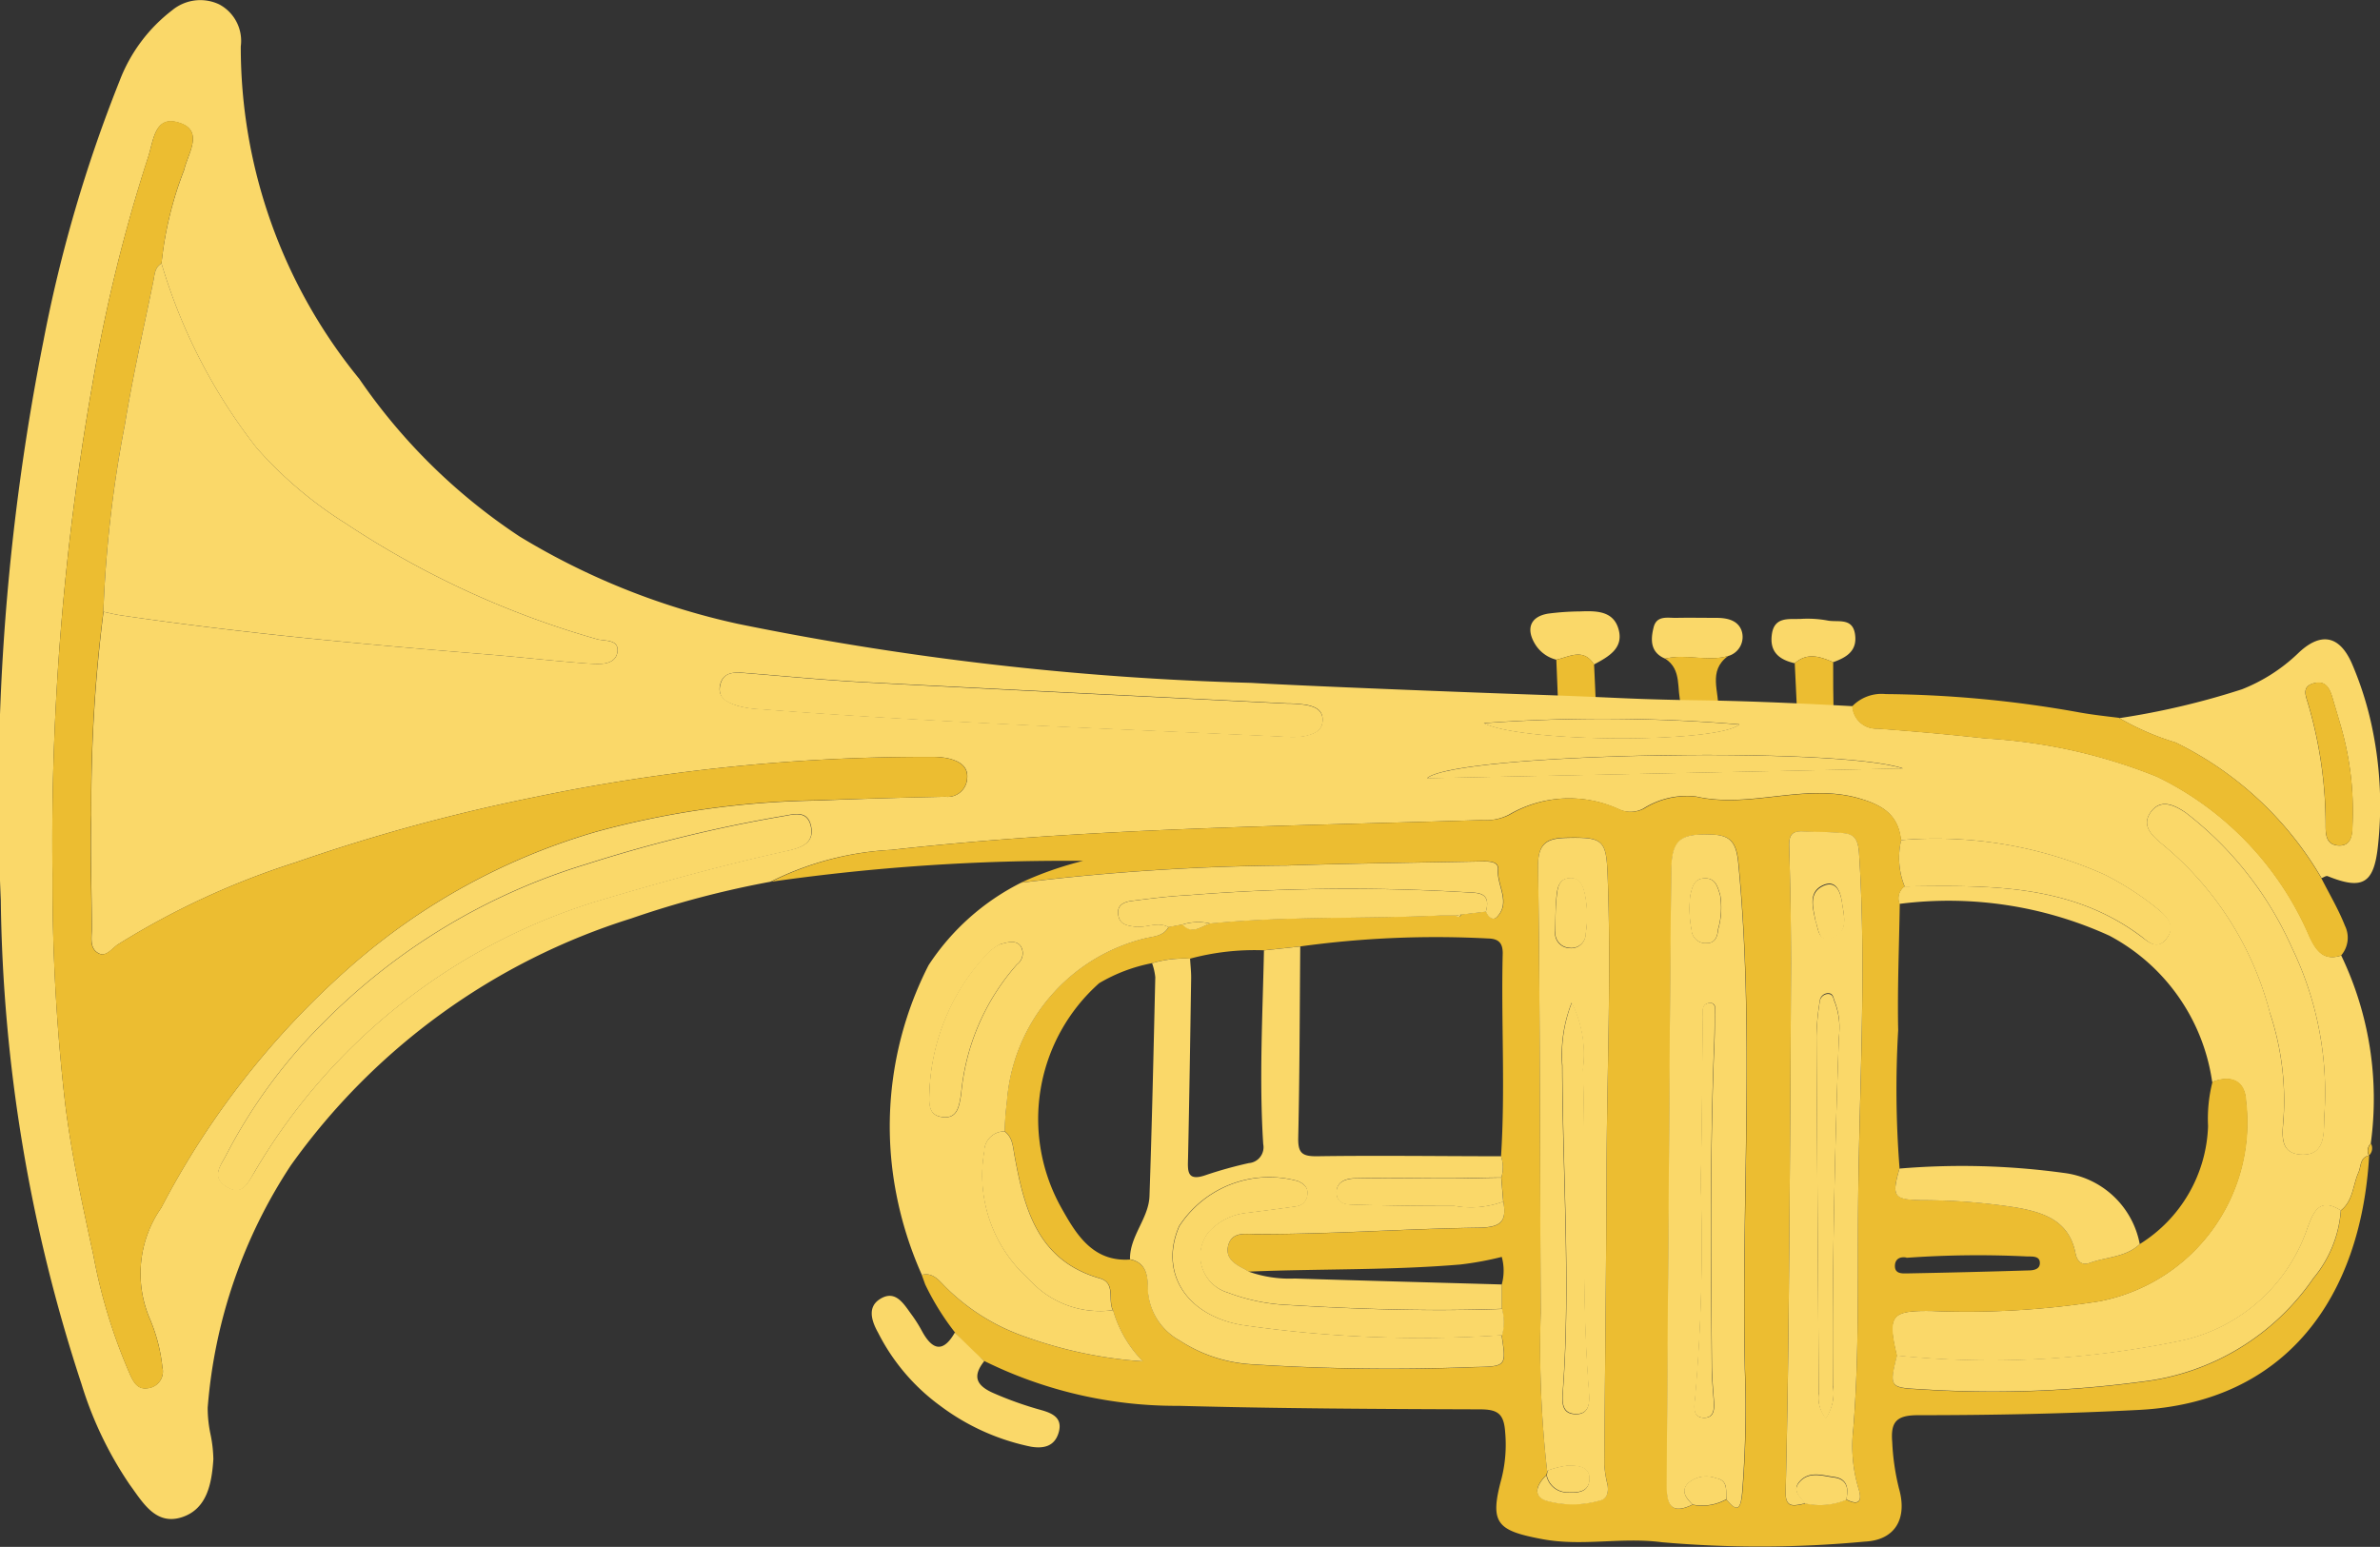 <svg xmlns="http://www.w3.org/2000/svg" xmlns:xlink="http://www.w3.org/1999/xlink" width="44.807" height="29.122" viewBox="0 0 44.807 29.122">
  <rect x="0" y="0" width="44.807" height="29.122" fill="#333333" stroke="none"/>
  <defs>
    <clipPath id="clip-path">
      <rect id="長方形_572" data-name="長方形 572" width="44.807" height="29.122" transform="translate(0 0)" fill="none"/>
    </clipPath>
  </defs>
  <g id="グループ_501" data-name="グループ 501" transform="translate(0 0)">
    <g id="グループ_500" data-name="グループ 500" clip-path="url(#clip-path)">
      <path id="パス_1887" data-name="パス 1887" d="M29.3,12.42a.653.653,0,0,1-.4-.294c-.175-.287-.09-.517.242-.573a4.85,4.85,0,0,1,.6-.042c.3-.011.633-.019.731.34s-.2.517-.464.659c-.2-.318-.463-.143-.711-.09" fill="#fad869"/>
      <path id="パス_1888" data-name="パス 1888" d="M31.348,12.4c-.282-.119-.274-.359-.216-.59s.266-.174.431-.178c.249-.005.5,0,.747,0,.2,0,.4.041.475.233a.372.372,0,0,1-.249.485c-.392.115-.8-.046-1.188.051" fill="#fad869"/>
      <path id="パス_1889" data-name="パス 1889" d="M33.789,12.487c-.291-.066-.478-.212-.431-.546s.316-.281.538-.289a2.077,2.077,0,0,1,.505.029c.191.041.473-.063.522.256s-.162.44-.411.53c-.244-.106-.488-.19-.723.02" fill="#fad869"/>
      <path id="パス_1890" data-name="パス 1890" d="M31.348,12.4c.392-.1.8.064,1.188-.051-.393.283-.162.679-.187,1.029-.235-.033-.486.035-.7-.116-.091-.291.025-.653-.3-.862" fill="#ecbd31"/>
      <path id="パス_1891" data-name="パス 1891" d="M33.789,12.487c.235-.21.479-.126.723-.02,0,.321,0,.641.008.961-.239.013-.488.079-.692-.117l-.039-.824" fill="#ecbd31"/>
      <path id="パス_1892" data-name="パス 1892" d="M29.3,12.42c.248-.053.511-.228.711.09q.018.384.034.766a1.21,1.21,0,0,1-.713-.077c-.011-.26-.021-.519-.032-.779" fill="#ecbd31"/>
      <path id="パス_1893" data-name="パス 1893" d="M44.078,17.99a6.234,6.234,0,0,1,.555,3.54.187.187,0,0,0-.037.223l.005,0c-.176.039-.148.2-.2.32-.107.24-.1.534-.333.716-.41-.261-.52.05-.628.338a3.233,3.233,0,0,1-2.331,2.105,17.52,17.52,0,0,1-5.4.29c-.181-.763-.111-.851.655-.841a16.053,16.053,0,0,0,3.154-.182,3.425,3.425,0,0,0,2.764-3.772c-.016-.376-.277-.495-.634-.355a3.711,3.711,0,0,0-1.933-2.755,7.287,7.287,0,0,0-3.955-.6.277.277,0,0,1,.093-.329c1.548-.018,3.1-.063,4.438.929.137.1.313.279.489.061s.041-.4-.144-.552a5.5,5.5,0,0,0-1.018-.661,7.8,7.8,0,0,0-3.831-.649c-.052-.5-.379-.675-.834-.8-1.012-.268-2.016.207-3.024-.021a1.519,1.519,0,0,0-.99.227.52.52,0,0,1-.47.011,2.24,2.24,0,0,0-2.064.106.941.941,0,0,1-.5.1c-3.712.116-7.428.147-11.125.561a5.712,5.712,0,0,0-2.275.6,18.061,18.061,0,0,0-2.624.692,12.422,12.422,0,0,0-6.406,4.648,9.645,9.645,0,0,0-1.565,4.563,2.393,2.393,0,0,0,.055.508,2.525,2.525,0,0,1,.052.462c-.03.449-.115.93-.584,1.088-.5.167-.743-.272-.992-.612a7,7,0,0,1-.906-1.891,30.232,30.232,0,0,1-1.52-9.107A44.081,44.081,0,0,1,.817,6.424a26.834,26.834,0,0,1,1.434-4.9A3.031,3.031,0,0,1,3.244.191.83.83,0,0,1,4.128.083a.778.778,0,0,1,.405.79,9.868,9.868,0,0,0,2.231,6.26A11,11,0,0,0,9.782,10.1a13.413,13.413,0,0,0,4.111,1.645,55.773,55.773,0,0,0,9.663,1.111c1.014.06,4.181.183,5.2.217.162.006.5.017,1,.037.589.024.765.035,1.165.049.548.019.936.023,1.146.026.558.009,1.435.034,2.81.11a.447.447,0,0,0,.469.421q1.023.075,2.045.186a10.157,10.157,0,0,1,3.222.72,5.944,5.944,0,0,1,2.868,3.008c.123.257.263.472.6.357M1.945,11.517c.107.022.213.05.321.066,2.3.342,4.616.55,6.933.739.653.053,1.3.132,1.956.175.175.012.432.006.468-.215.041-.249-.226-.21-.373-.246A16.99,16.99,0,0,1,6.5,9.849a7.645,7.645,0,0,1-1.672-1.42A10.443,10.443,0,0,1,3.04,4.96,6.756,6.756,0,0,1,3.467,3.2c.071-.317.4-.765-.139-.9-.425-.11-.444.381-.542.667A30.262,30.262,0,0,0,1.732,7.278a49.337,49.337,0,0,0-.743,9.176,36.716,36.716,0,0,0,.239,4.331c.12.96.325,1.9.529,2.841a10.27,10.27,0,0,0,.7,2.27c.075.156.154.274.347.235a.317.317,0,0,0,.253-.392,3.149,3.149,0,0,0-.231-.9,2.16,2.16,0,0,1,.209-2.1A15.686,15.686,0,0,1,6.594,18.2a12.138,12.138,0,0,1,4.631-2.54,16.649,16.649,0,0,1,4.144-.588Q16.582,15.024,17.8,15a.368.368,0,0,0,.41-.354c.019-.227-.161-.322-.356-.368a1.362,1.362,0,0,0-.279-.029,36.206,36.206,0,0,0-7.593.775,34.381,34.381,0,0,0-4.424,1.214,14.738,14.738,0,0,0-3.336,1.542c-.112.072-.219.241-.362.168-.178-.091-.131-.293-.131-.464,0-.716-.031-1.433-.009-2.149a28.852,28.852,0,0,1,.229-3.819m12.872,4.5c.254-.058.525-.138.447-.472-.07-.3-.319-.216-.54-.18a27.021,27.021,0,0,0-3.68.9,11.772,11.772,0,0,0-4.957,2.985,9.965,9.965,0,0,0-1.825,2.482c-.1.2-.3.422,0,.608s.4-.08.527-.277l.023-.04a11.322,11.322,0,0,1,6.527-5.089c1.151-.342,2.307-.659,3.478-.918m9.721-2.155c.233-.049.347-.121.357-.29.012-.207-.14-.266-.3-.3a2.559,2.559,0,0,0-.373-.028c-2.648-.133-5.3-.262-7.944-.4-.764-.041-1.525-.116-2.287-.176-.2-.016-.391,0-.44.236s.148.324.326.382a1.787,1.787,0,0,0,.414.064c3.329.257,6.666.367,10,.525a1.674,1.674,0,0,0,.241-.011m18.2,5.214a5.2,5.2,0,0,1,.258,1.91c-.013.31-.127.748.364.75.429,0,.387-.433.4-.723a6.265,6.265,0,0,0-.61-3.173,6.579,6.579,0,0,0-2-2.543c-.21-.143-.476-.273-.663,0-.17.246.027.431.215.588a6.085,6.085,0,0,1,2.038,3.193m-6.911-4.612c-1.258-.422-8.423-.288-8.961.184l8.961-.184m-7.893-.853c.744.375,4.408.38,4.813.024a31.133,31.133,0,0,0-4.813-.024" fill="#fad869"/>
      <path id="パス_1894" data-name="パス 1894" d="M35.858,16.688a.275.275,0,0,0-.092.329c-.012.793-.046,1.586-.03,2.378a19.03,19.03,0,0,0,.026,2.6c-.155.534-.112.586.422.6a11.205,11.205,0,0,1,1.764.136c.525.093,1.007.244,1.127.867.027.139.114.233.267.177.315-.115.679-.1.943-.354A2.72,2.72,0,0,0,41.57,21.2a2.8,2.8,0,0,1,.084-.835c.357-.14.617-.021.634.355A3.425,3.425,0,0,1,39.523,24.5a16.049,16.049,0,0,1-3.154.182c-.766-.01-.835.078-.655.841-.144.584-.135.606.409.633a21.19,21.19,0,0,0,4.2-.14,4.556,4.556,0,0,0,3.231-1.948,2.247,2.247,0,0,0,.517-1.278c.232-.182.225-.476.332-.716.053-.118.025-.281.2-.32-.153,2.681-1.577,4.645-4.323,4.789-1.388.073-2.78.1-4.17.1-.405,0-.519.124-.486.507a4.411,4.411,0,0,0,.127.873c.162.564-.069.974-.646,1a21.063,21.063,0,0,1-3.816.012c-.766-.1-1.5.082-2.249-.058-.863-.161-1-.3-.772-1.139a2.619,2.619,0,0,0,.069-.876c-.024-.353-.145-.428-.476-.429-1.89-.006-3.781-.015-5.671-.066a8.155,8.155,0,0,1-3.657-.843,3.785,3.785,0,0,1-.41-.376s-.074-.078-.142-.16a4.894,4.894,0,0,1-.564-.909c-.021-.059-.043-.118-.064-.178.207-.052.323.106.436.217a3.917,3.917,0,0,0,1.521.952,8.163,8.163,0,0,0,2.206.46,2.248,2.248,0,0,1-.562-.964c-.1-.191.06-.508-.244-.6-1.175-.335-1.426-1.31-1.61-2.321-.032-.173-.036-.334-.186-.448a5.141,5.141,0,0,1,.041-.556,3.424,3.424,0,0,1,2.6-3.076c.158-.039.35-.036.447-.214l.266-.049c.181.2.35.031.522-.019,1.44-.141,2.886-.084,4.328-.15l.137,0,.157,0c.042.039.076.035.1-.018l.467-.055c.039.1.13.182.209.1.264-.279-.008-.591.018-.892.014-.168-.2-.154-.34-.152-1.212.023-2.425.038-3.637.076a43.436,43.436,0,0,0-5.008.325,6.6,6.6,0,0,1,1.171-.41,39.092,39.092,0,0,0-5.874.393,5.716,5.716,0,0,1,2.276-.6c3.7-.414,7.413-.445,11.125-.561a.937.937,0,0,0,.5-.1,2.242,2.242,0,0,1,2.065-.106.52.52,0,0,0,.47-.011A1.515,1.515,0,0,1,31.934,15c1.008.228,2.012-.247,3.024.021.455.121.783.292.834.8a1.446,1.446,0,0,0,.066.872M23.521,23.95l-.082-.051c-.188-.094-.38-.209-.316-.452.069-.26.326-.213.513-.212,1.4.006,2.791-.1,4.186-.119.424-.006.55-.1.481-.493-.013-.151-.026-.3-.038-.452a.655.655,0,0,0-.006-.4c.083-1.274,0-2.549.032-3.823,0-.2-.081-.275-.276-.28a18.663,18.663,0,0,0-3.536.15l-.684.073a4.655,4.655,0,0,0-1.39.157,2.09,2.09,0,0,0-.712.084,3.106,3.106,0,0,0-1,.378,3.422,3.422,0,0,0-.714,4.225c.268.476.581,1.03,1.3.977.3.06.333.31.334.541a1.15,1.15,0,0,0,.6.987,2.759,2.759,0,0,0,1.358.448,40.688,40.688,0,0,0,4.191.052c.6-.013.6-.016.511-.6a.928.928,0,0,0,0-.5c0-.153,0-.306,0-.458a.98.98,0,0,0,0-.519,6.019,6.019,0,0,1-.778.143c-1.328.112-2.659.078-3.988.134Zm5.592,3.817c-.161.159-.28.376-.012.48a1.858,1.858,0,0,0,1.014,0c.142-.028.173-.165.149-.3a2.228,2.228,0,0,1-.06-.367c.012-1.837.035-3.674.041-5.511.007-1.867.094-3.734.021-5.6-.026-.656-.087-.711-.762-.7-.348.008-.554.075-.547.539.04,2.8.034,5.6.05,8.4a20.4,20.4,0,0,0,.12,2.975.181.181,0,0,1-.014.079m4.871.538a1.3,1.3,0,0,0,.773-.067c.286.147.291-.024.228-.218a2.809,2.809,0,0,1-.094-1.111c.112-1.4.078-2.8.091-4.2.02-2.208.16-4.417.018-6.627-.015-.237-.065-.364-.282-.387-.262-.028-.528-.019-.791-.034-.223-.012-.248.1-.242.3.02.73.036,1.462.033,2.193q-.012,3.083-.04,6.165c-.012,1.259-.03,2.517-.061,3.775-.008.337.185.249.367.221m-2.119.02a.934.934,0,0,0,.637-.1c.212.26.268.169.3-.112a19.747,19.747,0,0,0,.051-2.333c-.07-3.178.187-6.359-.123-9.535-.038-.384-.14-.529-.512-.538-.584-.016-.743.1-.75.68-.024,2.149-.034,4.3-.05,6.447q-.018,2.542-.035,5.087c0,.329.029.627.487.4m4.021-4.651c-.138-.024-.222.042-.216.172s.127.128.214.127q1.142-.021,2.282-.056c.1,0,.249-.012.231-.163-.013-.107-.14-.1-.23-.1a18.865,18.865,0,0,0-2.281.025" fill="#ecbd31"/>
      <path id="パス_1895" data-name="パス 1895" d="M19.216,16.62a43.434,43.434,0,0,1,5.007-.325c1.213-.039,2.426-.053,3.638-.076.137,0,.354-.017.339.151-.025.3.246.614-.017.892-.079.083-.17,0-.209-.1.11-.4-.194-.348-.409-.367a37.662,37.662,0,0,0-5.2.058c-.355.018-.71.062-1.062.108-.141.019-.283.076-.25.268.029.174.158.194.31.216.213.03.427-.106.636.009-.1.178-.289.174-.448.214a3.423,3.423,0,0,0-2.594,3.076,5.122,5.122,0,0,0-.041.556.378.378,0,0,0-.384.379,2.615,2.615,0,0,0,.838,2.4,1.789,1.789,0,0,0,1.586.587,2.245,2.245,0,0,0,.562.963,8.125,8.125,0,0,1-2.206-.46,3.937,3.937,0,0,1-1.522-.951c-.112-.111-.228-.27-.435-.217a7,7,0,0,1-.481-1.523,6.661,6.661,0,0,1,.608-4.307,4.483,4.483,0,0,1,1.738-1.551m-.4,1.163a.926.926,0,0,0-.208.152A4,4,0,0,0,17.5,20.54c0,.2-.042.446.226.489.307.049.332-.208.37-.427a4.256,4.256,0,0,1,1.051-2.445.26.26,0,0,0,.075-.338c-.083-.119-.219-.095-.406-.036" fill="#fad869"/>
      <path id="パス_1896" data-name="パス 1896" d="M39.9,13.52a14.46,14.46,0,0,0,2.308-.543,3.24,3.24,0,0,0,1.054-.675c.415-.4.775-.357,1.015.188a6.292,6.292,0,0,1,.4,1.3,7.083,7.083,0,0,1,.091,2.141c-.076.707-.291.829-.946.564-.029-.012-.076.023-.115.037a6.466,6.466,0,0,0-2.747-2.552A4.952,4.952,0,0,1,39.9,13.52m4.139.049c-.026-.089-.075-.253-.123-.417s-.119-.345-.343-.292c-.263.063-.155.258-.113.415a8.065,8.065,0,0,1,.323,2.242c0,.182,0,.375.222.4.27.027.28-.211.284-.39a5.753,5.753,0,0,0-.25-1.956" fill="#fad869"/>
      <path id="パス_1897" data-name="パス 1897" d="M39.9,13.519a4.974,4.974,0,0,0,1.056.457A6.472,6.472,0,0,1,43.7,16.528c.152.3.325.59.447.9a.51.51,0,0,1-.073.561c-.34.115-.48-.1-.6-.356a5.944,5.944,0,0,0-2.868-3.008,10.131,10.131,0,0,0-3.222-.721q-1.021-.111-2.045-.185a.447.447,0,0,1-.469-.421.767.767,0,0,1,.63-.231,21.534,21.534,0,0,1,3.663.348c.244.043.491.07.737.1" fill="#ecbd31"/>
      <path id="パス_1898" data-name="パス 1898" d="M17.979,25.088c.088.088.177.177.269.267s.19.182.283.269c-.24.3-.138.471.19.611a6.663,6.663,0,0,0,.883.312c.2.057.405.142.329.415s-.289.313-.524.274a4.267,4.267,0,0,1-1.7-.764,3.859,3.859,0,0,1-1.176-1.379c-.112-.2-.218-.475.03-.634.292-.187.447.083.594.284a2.59,2.59,0,0,1,.2.316c.192.353.394.422.619.029" fill="#fad869"/>
      <path id="パス_1899" data-name="パス 1899" d="M44.6,21.753a.19.19,0,0,1,.037-.223.184.184,0,0,1-.037.223" fill="#ecbd31"/>
      <path id="パス_1900" data-name="パス 1900" d="M1.946,11.517a28.516,28.516,0,0,0-.229,3.819c-.023.716.007,1.433.008,2.149,0,.172-.046.373.131.464.144.073.25-.1.362-.168A14.7,14.7,0,0,1,5.555,16.24a34.3,34.3,0,0,1,4.424-1.215,36.206,36.206,0,0,1,7.593-.775,1.369,1.369,0,0,1,.279.029c.195.046.374.141.356.368A.368.368,0,0,1,17.8,15q-1.214.024-2.427.067a16.657,16.657,0,0,0-4.145.588A12.116,12.116,0,0,0,6.595,18.2a15.648,15.648,0,0,0-3.56,4.543,2.16,2.16,0,0,0-.209,2.1,3.149,3.149,0,0,1,.231.9.318.318,0,0,1-.253.392c-.194.039-.273-.078-.347-.235a10.27,10.27,0,0,1-.7-2.27c-.205-.943-.41-1.881-.529-2.841a36.493,36.493,0,0,1-.24-4.331,49.338,49.338,0,0,1,.744-9.176A30.262,30.262,0,0,1,2.787,2.961c.1-.286.117-.777.542-.667.539.14.209.588.138.9A6.714,6.714,0,0,0,3.041,4.96c-.128.073-.129.21-.153.327-.184.9-.389,1.8-.537,2.707a22.9,22.9,0,0,0-.405,3.523" fill="#ecbd31"/>
      <path id="パス_1901" data-name="パス 1901" d="M1.946,11.517a22.9,22.9,0,0,1,.405-3.523c.148-.907.353-1.806.537-2.707.024-.117.025-.254.153-.327A10.434,10.434,0,0,0,4.83,8.429,7.6,7.6,0,0,0,6.5,9.849a16.949,16.949,0,0,0,4.749,2.187c.146.036.414,0,.373.246-.037.221-.293.227-.468.216-.653-.044-1.3-.123-1.956-.176-2.317-.189-4.632-.4-6.933-.739-.108-.016-.214-.044-.321-.066" fill="#fad869"/>
      <path id="パス_1902" data-name="パス 1902" d="M14.818,16.022c-1.172.259-2.327.576-3.478.918a11.318,11.318,0,0,0-6.527,5.089c-.009.013-.015.027-.023.04-.122.2-.223.466-.528.277s-.1-.409,0-.608a9.95,9.95,0,0,1,1.824-2.481,11.768,11.768,0,0,1,4.958-2.986,26.893,26.893,0,0,1,3.679-.9c.221-.037.47-.12.54.179.078.334-.193.414-.446.472" fill="#fad869"/>
      <path id="パス_1903" data-name="パス 1903" d="M24.539,13.867a1.855,1.855,0,0,1-.241.011c-3.335-.158-6.672-.268-10-.525a1.8,1.8,0,0,1-.415-.065c-.178-.057-.376-.131-.325-.381s.24-.253.44-.237c.762.061,1.523.136,2.286.177,2.648.141,5.3.269,7.945.4a2.3,2.3,0,0,1,.372.028c.156.033.308.092.3.3-.011.17-.124.241-.357.291" fill="#fad869"/>
      <path id="パス_1904" data-name="パス 1904" d="M42.737,19.081A6.091,6.091,0,0,0,40.7,15.888c-.189-.157-.385-.343-.216-.588.188-.272.454-.141.664,0a6.571,6.571,0,0,1,2,2.542,6.271,6.271,0,0,1,.611,3.174c-.009.29.032.724-.4.723-.49,0-.376-.44-.363-.751a5.209,5.209,0,0,0-.258-1.909" fill="#fad869"/>
      <path id="パス_1905" data-name="パス 1905" d="M44.069,22.785a2.247,2.247,0,0,1-.517,1.278,4.554,4.554,0,0,1-3.231,1.948,21.183,21.183,0,0,1-4.2.14c-.545-.027-.554-.049-.409-.633a17.512,17.512,0,0,0,5.394-.29,3.235,3.235,0,0,0,2.332-2.105c.108-.288.218-.6.628-.338" fill="#fad869"/>
      <path id="パス_1906" data-name="パス 1906" d="M35.858,16.688a1.446,1.446,0,0,1-.066-.872,7.8,7.8,0,0,1,3.832.649,5.534,5.534,0,0,1,1.018.661c.184.15.329.322.143.552s-.352.041-.488-.061c-1.339-.992-2.891-.947-4.439-.929" fill="#fad869"/>
      <path id="パス_1907" data-name="パス 1907" d="M35.826,14.469l-8.961.184c.537-.472,7.7-.606,8.961-.184" fill="#fad869"/>
      <path id="パス_1908" data-name="パス 1908" d="M27.932,13.616a31.133,31.133,0,0,1,4.813.024c-.4.356-4.069.351-4.813-.024" fill="#fad869"/>
      <path id="パス_1909" data-name="パス 1909" d="M21.693,18.133a2.118,2.118,0,0,1,.712-.084c.007.125.022.249.02.374-.017,1.122-.034,2.245-.058,3.367-.006.242-.034.462.333.333a7.809,7.809,0,0,1,.812-.226.3.3,0,0,0,.27-.358c-.078-1.216-.011-2.431.014-3.647l.683-.073c-.01,1.2-.011,2.4-.038,3.6-.006.291.074.353.361.349,1.152-.017,2.305,0,3.457,0a.658.658,0,0,1,.006.4c-.341,0-.682.015-1.023.015-.574,0-1.148-.013-1.722,0-.167,0-.37.057-.356.285.014.208.21.209.36.212.621.015,1.242.026,1.863.022a1.765,1.765,0,0,0,.916-.082c.069.391-.056.487-.48.493-1.4.02-2.789.125-4.186.119-.187,0-.444-.048-.513.212-.065.243.128.358.315.452l.083.051-.012-.006a2.289,2.289,0,0,0,.864.129c1.3.04,2.6.075,3.9.112,0,.153,0,.305,0,.458-1.342.049-2.682.007-4.021-.073a3.624,3.624,0,0,1-1.144-.235.72.72,0,0,1-.355-1.142,1.132,1.132,0,0,1,.734-.359c.308-.039.617-.077.924-.123a.239.239,0,0,0,.2-.227c.014-.128-.07-.2-.177-.246a2.021,2.021,0,0,0-2.237.848c-.374.858.114,1.671,1.171,1.859a23.2,23.2,0,0,0,4.9.194c.089.586.089.589-.512.6a40.692,40.692,0,0,1-4.191-.052,2.782,2.782,0,0,1-1.358-.448,1.153,1.153,0,0,1-.6-.988c0-.23-.029-.48-.334-.541-.007-.438.353-.768.367-1.191.047-1.373.077-2.745.109-4.118a1.108,1.108,0,0,0-.063-.271" fill="#fad869"/>
      <path id="パス_1910" data-name="パス 1910" d="M31.865,28.325c-.459.225-.49-.073-.488-.4q.016-2.544.036-5.087c.015-2.149.026-4.3.05-6.447.006-.582.165-.7.749-.68.372.009.475.154.513.538.31,3.176.053,6.357.123,9.535a19.748,19.748,0,0,1-.052,2.333c-.027.281-.083.372-.294.112-.017-.16.047-.359-.2-.4a.516.516,0,0,0-.525.1c-.141.158-.02.286.091.4m.415-9.392a.088.088,0,0,0-.1-.055c-.157.026-.121.16-.122.262-.015,1.039-.013,2.079-.041,3.118a33.679,33.679,0,0,1-.107,4.093c-.021.138-.033.322.149.336.219.015.218-.169.205-.336-.016-.216-.035-.433-.037-.65-.016-2.032-.037-4.065.048-6.1.009-.2.005-.4.008-.672m.1-2.085c-.048-.15-.085-.316-.289-.312s-.236.164-.273.322a2.107,2.107,0,0,0,.024.649.262.262,0,0,0,.288.249c.163,0,.2-.138.212-.261a1.474,1.474,0,0,0,.038-.647" fill="#fad869"/>
      <path id="パス_1911" data-name="パス 1911" d="M33.984,28.305c-.182.028-.375.116-.366-.221q.045-1.887.06-3.774.028-3.084.04-6.166c0-.731-.013-1.463-.033-2.193-.006-.19.019-.307.242-.3.264.015.529.006.791.034.217.023.267.151.282.387.142,2.21,0,4.419-.018,6.627-.012,1.4.021,2.805-.091,4.2a2.809,2.809,0,0,0,.094,1.111c.063.194.059.365-.227.218.051-.208.017-.39-.225-.422-.221-.029-.474-.123-.657.089-.14.163.014.282.108.4m.39-1.6a.852.852,0,0,0,.135-.611c-.018-2.193.032-4.385.111-6.576a1.371,1.371,0,0,0-.075-.646c-.03-.065-.025-.166-.132-.164a.162.162,0,0,0-.154.151,4.567,4.567,0,0,0-.061.647c.012,2.239.031,4.477.042,6.716a.628.628,0,0,0,.134.483m-.2-9.381c.058.161.053.417.295.341.348-.109.241-.422.207-.675-.027-.19-.107-.424-.348-.319-.291.128-.2.417-.154.653" fill="#fad869"/>
      <path id="パス_1912" data-name="パス 1912" d="M29.126,27.688a20.673,20.673,0,0,1-.12-2.975c-.016-2.8-.01-5.6-.05-8.4-.006-.463.2-.53.547-.538.676-.016.737.04.762.7.074,1.867-.014,3.734-.02,5.6-.006,1.837-.03,3.674-.041,5.51a2.138,2.138,0,0,0,.06.368c.024.138-.007.274-.149.3a1.858,1.858,0,0,1-1.014,0c-.268-.1-.149-.321.012-.48a.4.4,0,0,0,.387.326c.2.011.406,0,.421-.238.017-.254-.219-.267-.4-.267a1.652,1.652,0,0,0-.4.1m.466-8.814a2.7,2.7,0,0,0-.178,1.185c.006,2.037.16,4.073.013,6.11-.015.207-.04.453.253.45.264,0,.25-.256.236-.432-.159-2.019-.05-4.042-.113-6.062a2.164,2.164,0,0,0-.211-1.251m.249-2.04c-.037-.158-.088-.317-.287-.306s-.231.186-.246.34c-.02.215-.02.432-.024.649a.281.281,0,0,0,.259.326.271.271,0,0,0,.313-.271,2.1,2.1,0,0,0-.015-.738" fill="#fad869"/>
      <path id="パス_1913" data-name="パス 1913" d="M28.274,25.139a23.263,23.263,0,0,1-4.9-.194c-1.057-.188-1.545-1-1.171-1.859a2.021,2.021,0,0,1,2.237-.848c.107.05.191.118.177.246a.239.239,0,0,1-.2.227c-.307.046-.616.084-.924.123a1.128,1.128,0,0,0-.733.359.721.721,0,0,0,.354,1.142,3.624,3.624,0,0,0,1.144.235c1.339.08,2.679.122,4.021.073a.928.928,0,0,1,0,.5" fill="#fad869"/>
      <path id="パス_1914" data-name="パス 1914" d="M35.762,22a14.1,14.1,0,0,1,3.093.082,1.659,1.659,0,0,1,1.429,1.34c-.264.251-.627.239-.942.354-.153.056-.24-.037-.267-.176-.121-.624-.6-.775-1.127-.868a11.459,11.459,0,0,0-1.764-.136c-.534-.01-.577-.061-.422-.6" fill="#fad869"/>
      <path id="パス_1915" data-name="パス 1915" d="M22,17.456c-.209-.115-.423.021-.636-.009-.152-.022-.281-.042-.31-.216-.033-.192.109-.249.25-.268.352-.046.707-.09,1.062-.108a37.662,37.662,0,0,1,5.2-.058c.215.019.519-.028.409.367l-.467.055-.1.018-.158,0-.136,0c-1.442.066-2.888.009-4.328.15a.978.978,0,0,0-.523.018l-.265.05" fill="#fad869"/>
      <path id="パス_1916" data-name="パス 1916" d="M20.952,24.666a1.786,1.786,0,0,1-1.585-.587,2.612,2.612,0,0,1-.839-2.4.38.38,0,0,1,.384-.379c.15.114.155.275.186.448.184,1.011.435,1.986,1.61,2.321.3.087.141.4.244.6" fill="#fad869"/>
      <path id="パス_1917" data-name="パス 1917" d="M28.3,22.623a1.765,1.765,0,0,1-.916.082c-.621,0-1.242-.007-1.863-.022-.151,0-.347,0-.36-.212-.014-.229.189-.281.356-.285.574-.012,1.148,0,1.722,0,.341,0,.682-.01,1.023-.015.013.15.025.3.038.451" fill="#fad869"/>
      <path id="パス_1918" data-name="パス 1918" d="M33.984,28.305c-.1-.119-.248-.238-.108-.4.182-.212.435-.117.657-.088.242.032.275.214.224.422a1.3,1.3,0,0,1-.773.067" fill="#fad869"/>
      <path id="パス_1919" data-name="パス 1919" d="M31.865,28.325c-.111-.117-.232-.244-.091-.4a.519.519,0,0,1,.525-.1c.25.046.186.245.2.4a.923.923,0,0,1-.637.1" fill="#fad869"/>
      <path id="パス_1920" data-name="パス 1920" d="M29.127,27.688a1.645,1.645,0,0,1,.4-.1c.179,0,.415.013.4.267-.016.235-.221.249-.421.239a.4.4,0,0,1-.387-.327.193.193,0,0,0,.013-.079" fill="#fad869"/>
      <path id="パス_1921" data-name="パス 1921" d="M22.261,17.407a.988.988,0,0,1,.523-.019c-.173.051-.341.22-.523.019" fill="#fad869"/>
      <path id="パス_1922" data-name="パス 1922" d="M23.521,23.95l-.082-.051.082.051" fill="#fff1c0"/>
      <path id="パス_1923" data-name="パス 1923" d="M27.405,17.237l.1-.018c-.026.054-.06.057-.1.018" fill="#fad869"/>
      <path id="パス_1924" data-name="パス 1924" d="M27.111,17.238l.136,0-.136,0" fill="#fad869"/>
      <path id="パス_1925" data-name="パス 1925" d="M18.813,17.783c.187-.059.323-.083.406.036a.26.26,0,0,1-.075.338A4.256,4.256,0,0,0,18.093,20.6c-.038.219-.063.476-.37.427-.268-.043-.23-.285-.226-.489A4,4,0,0,1,18.6,17.935a.926.926,0,0,1,.208-.152" fill="#fad869"/>
      <path id="パス_1926" data-name="パス 1926" d="M44.041,13.569a5.753,5.753,0,0,1,.25,1.956c0,.179-.014.417-.284.39-.218-.023-.226-.216-.222-.4a8.065,8.065,0,0,0-.323-2.242c-.042-.157-.15-.352.113-.415.224-.053.293.117.343.292s.1.328.123.417" fill="#ecbd31"/>
      <path id="パス_1927" data-name="パス 1927" d="M32.28,18.933c0,.268,0,.47-.007.671-.085,2.032-.064,4.064-.048,6.1,0,.217.02.434.037.651.012.166.013.351-.206.335-.182-.013-.17-.2-.149-.335a33.284,33.284,0,0,0,.107-4.093c.028-1.039.027-2.079.041-3.119,0-.1-.035-.235.122-.261a.087.087,0,0,1,.1.055" fill="#fad869"/>
      <path id="パス_1928" data-name="パス 1928" d="M32.382,16.848a1.474,1.474,0,0,1-.038.647c-.009.123-.049.264-.212.261a.263.263,0,0,1-.288-.249,2.108,2.108,0,0,1-.024-.649c.037-.159.069-.319.273-.323s.242.163.289.313" fill="#fad869"/>
      <path id="パス_1929" data-name="パス 1929" d="M34.374,26.71a.624.624,0,0,1-.134-.483c-.012-2.238-.031-4.477-.042-6.715a4.567,4.567,0,0,1,.061-.648.162.162,0,0,1,.154-.151c.107,0,.1.1.132.164a1.383,1.383,0,0,1,.075.646c-.079,2.192-.129,4.383-.111,6.576a.851.851,0,0,1-.135.611" fill="#fad869"/>
      <path id="パス_1930" data-name="パス 1930" d="M34.178,17.329c-.042-.236-.137-.525.154-.653.241-.105.321.129.348.319.034.253.141.566-.207.675-.242.076-.237-.18-.295-.341" fill="#fad869"/>
      <path id="パス_1931" data-name="パス 1931" d="M29.593,18.874a2.164,2.164,0,0,1,.211,1.251c.063,2.02-.046,4.043.113,6.062.014.176.028.429-.236.432-.293,0-.269-.243-.254-.45.147-2.037-.006-4.074-.012-6.11a2.687,2.687,0,0,1,.178-1.185" fill="#fad869"/>
      <path id="パス_1932" data-name="パス 1932" d="M29.841,16.834a2.1,2.1,0,0,1,.015.738.271.271,0,0,1-.313.271.281.281,0,0,1-.259-.326c0-.217,0-.434.024-.649.015-.154.042-.329.246-.34s.25.148.287.306" fill="#fad869"/>
    </g>
  </g>
</svg>
